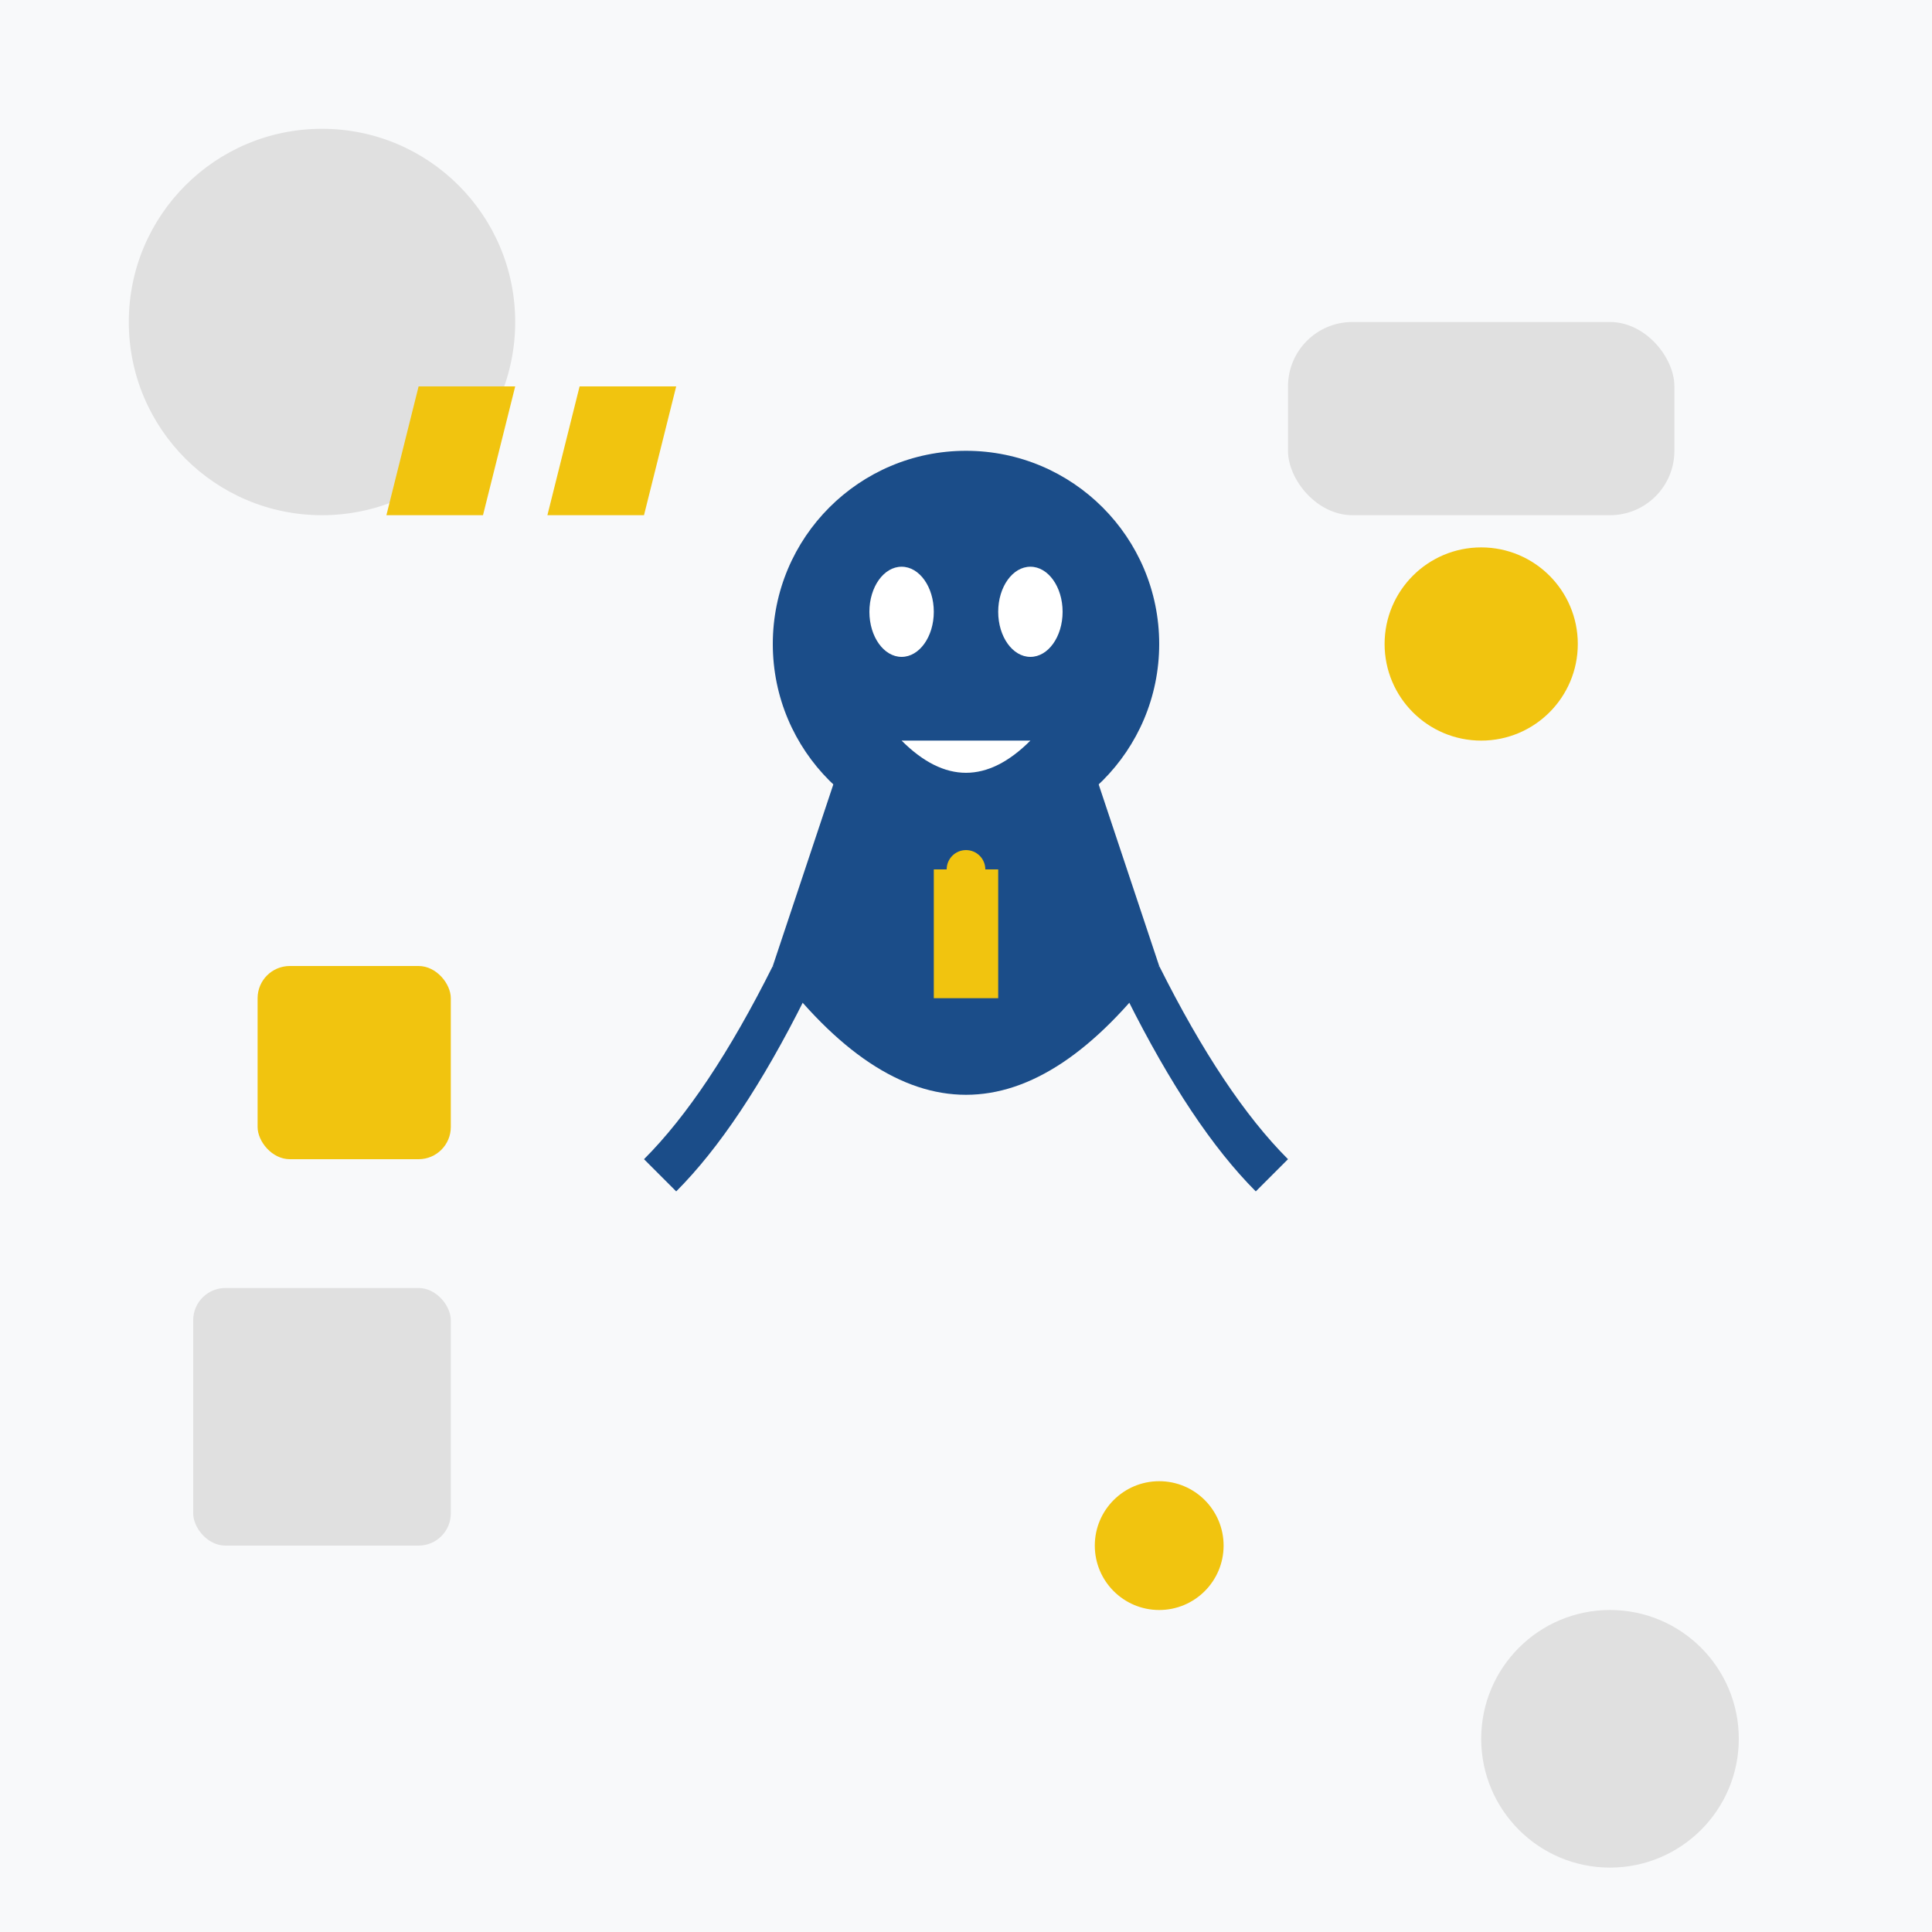 <svg xmlns="http://www.w3.org/2000/svg" width="300" height="300" viewBox="0 0 300 300">
  <style>
    .background { fill: #f8f9fa; }
    .person-outline { fill: none; stroke: #1b4d89; stroke-width: 2; }
    .person-fill { fill: #1b4d89; }
    .person-detail { fill: #ffffff; }
    .bg-element { fill: #e0e0e0; }
    .accent { fill: #f1c40f; }
  </style>

  <!-- Background -->
  <rect class="background" width="300" height="300"/>
  
  <!-- Abstract Background Elements -->
  <circle class="bg-element" cx="50" cy="50" r="30"/>
  <circle class="bg-element" cx="250" cy="270" r="20"/>
  <rect class="bg-element" x="200" y="50" width="60" height="30" rx="10"/>
  <rect class="bg-element" x="30" y="200" width="40" height="40" rx="5"/>
  
  <!-- Accent Elements -->
  <circle class="accent" cx="230" cy="100" r="15"/>
  <rect class="accent" x="40" y="150" width="30" height="30" rx="5"/>
  <circle class="accent" cx="180" cy="240" r="10"/>
  
  <!-- Stylized Person Silhouette -->
  <g transform="translate(150, 150)">
    <!-- Head -->
    <circle class="person-fill" cx="0" cy="-50" r="30"/>
    
    <!-- Face details -->
    <ellipse class="person-detail" cx="-10" cy="-55" rx="5" ry="7"/>
    <ellipse class="person-detail" cx="10" cy="-55" rx="5" ry="7"/>
    <path class="person-detail" d="M-10,-35 Q0,-25 10,-35" stroke-width="2" stroke-linecap="round"/>
    
    <!-- Body -->
    <path class="person-fill" d="M-30,0 Q0,40 30,0 L20,-30 Q0,-15 -20,-30 Z"/>
    
    <!-- Shoulders and arms -->
    <path class="person-fill" d="M-30,0 Q-40,20 -50,30 L-45,35 Q-35,25 -25,5 Z"/>
    <path class="person-fill" d="M30,0 Q40,20 50,30 L45,35 Q35,25 25,5 Z"/>
    
    <!-- Decorative elements -->
    <path class="accent" d="M-5,-15 L5,-15 L5,5 L-5,5 Z"/>
    <circle class="accent" cx="0" cy="-15" r="3"/>
  </g>
  
  <!-- Quote Marks -->
  <g transform="translate(60, 80)">
    <path class="accent" d="M0,0 L15,0 L20,-20 L5,-20 L0,0 Z"/>
    <path class="accent" d="M25,0 L40,0 L45,-20 L30,-20 L25,0 Z"/>
  </g>
</svg>

